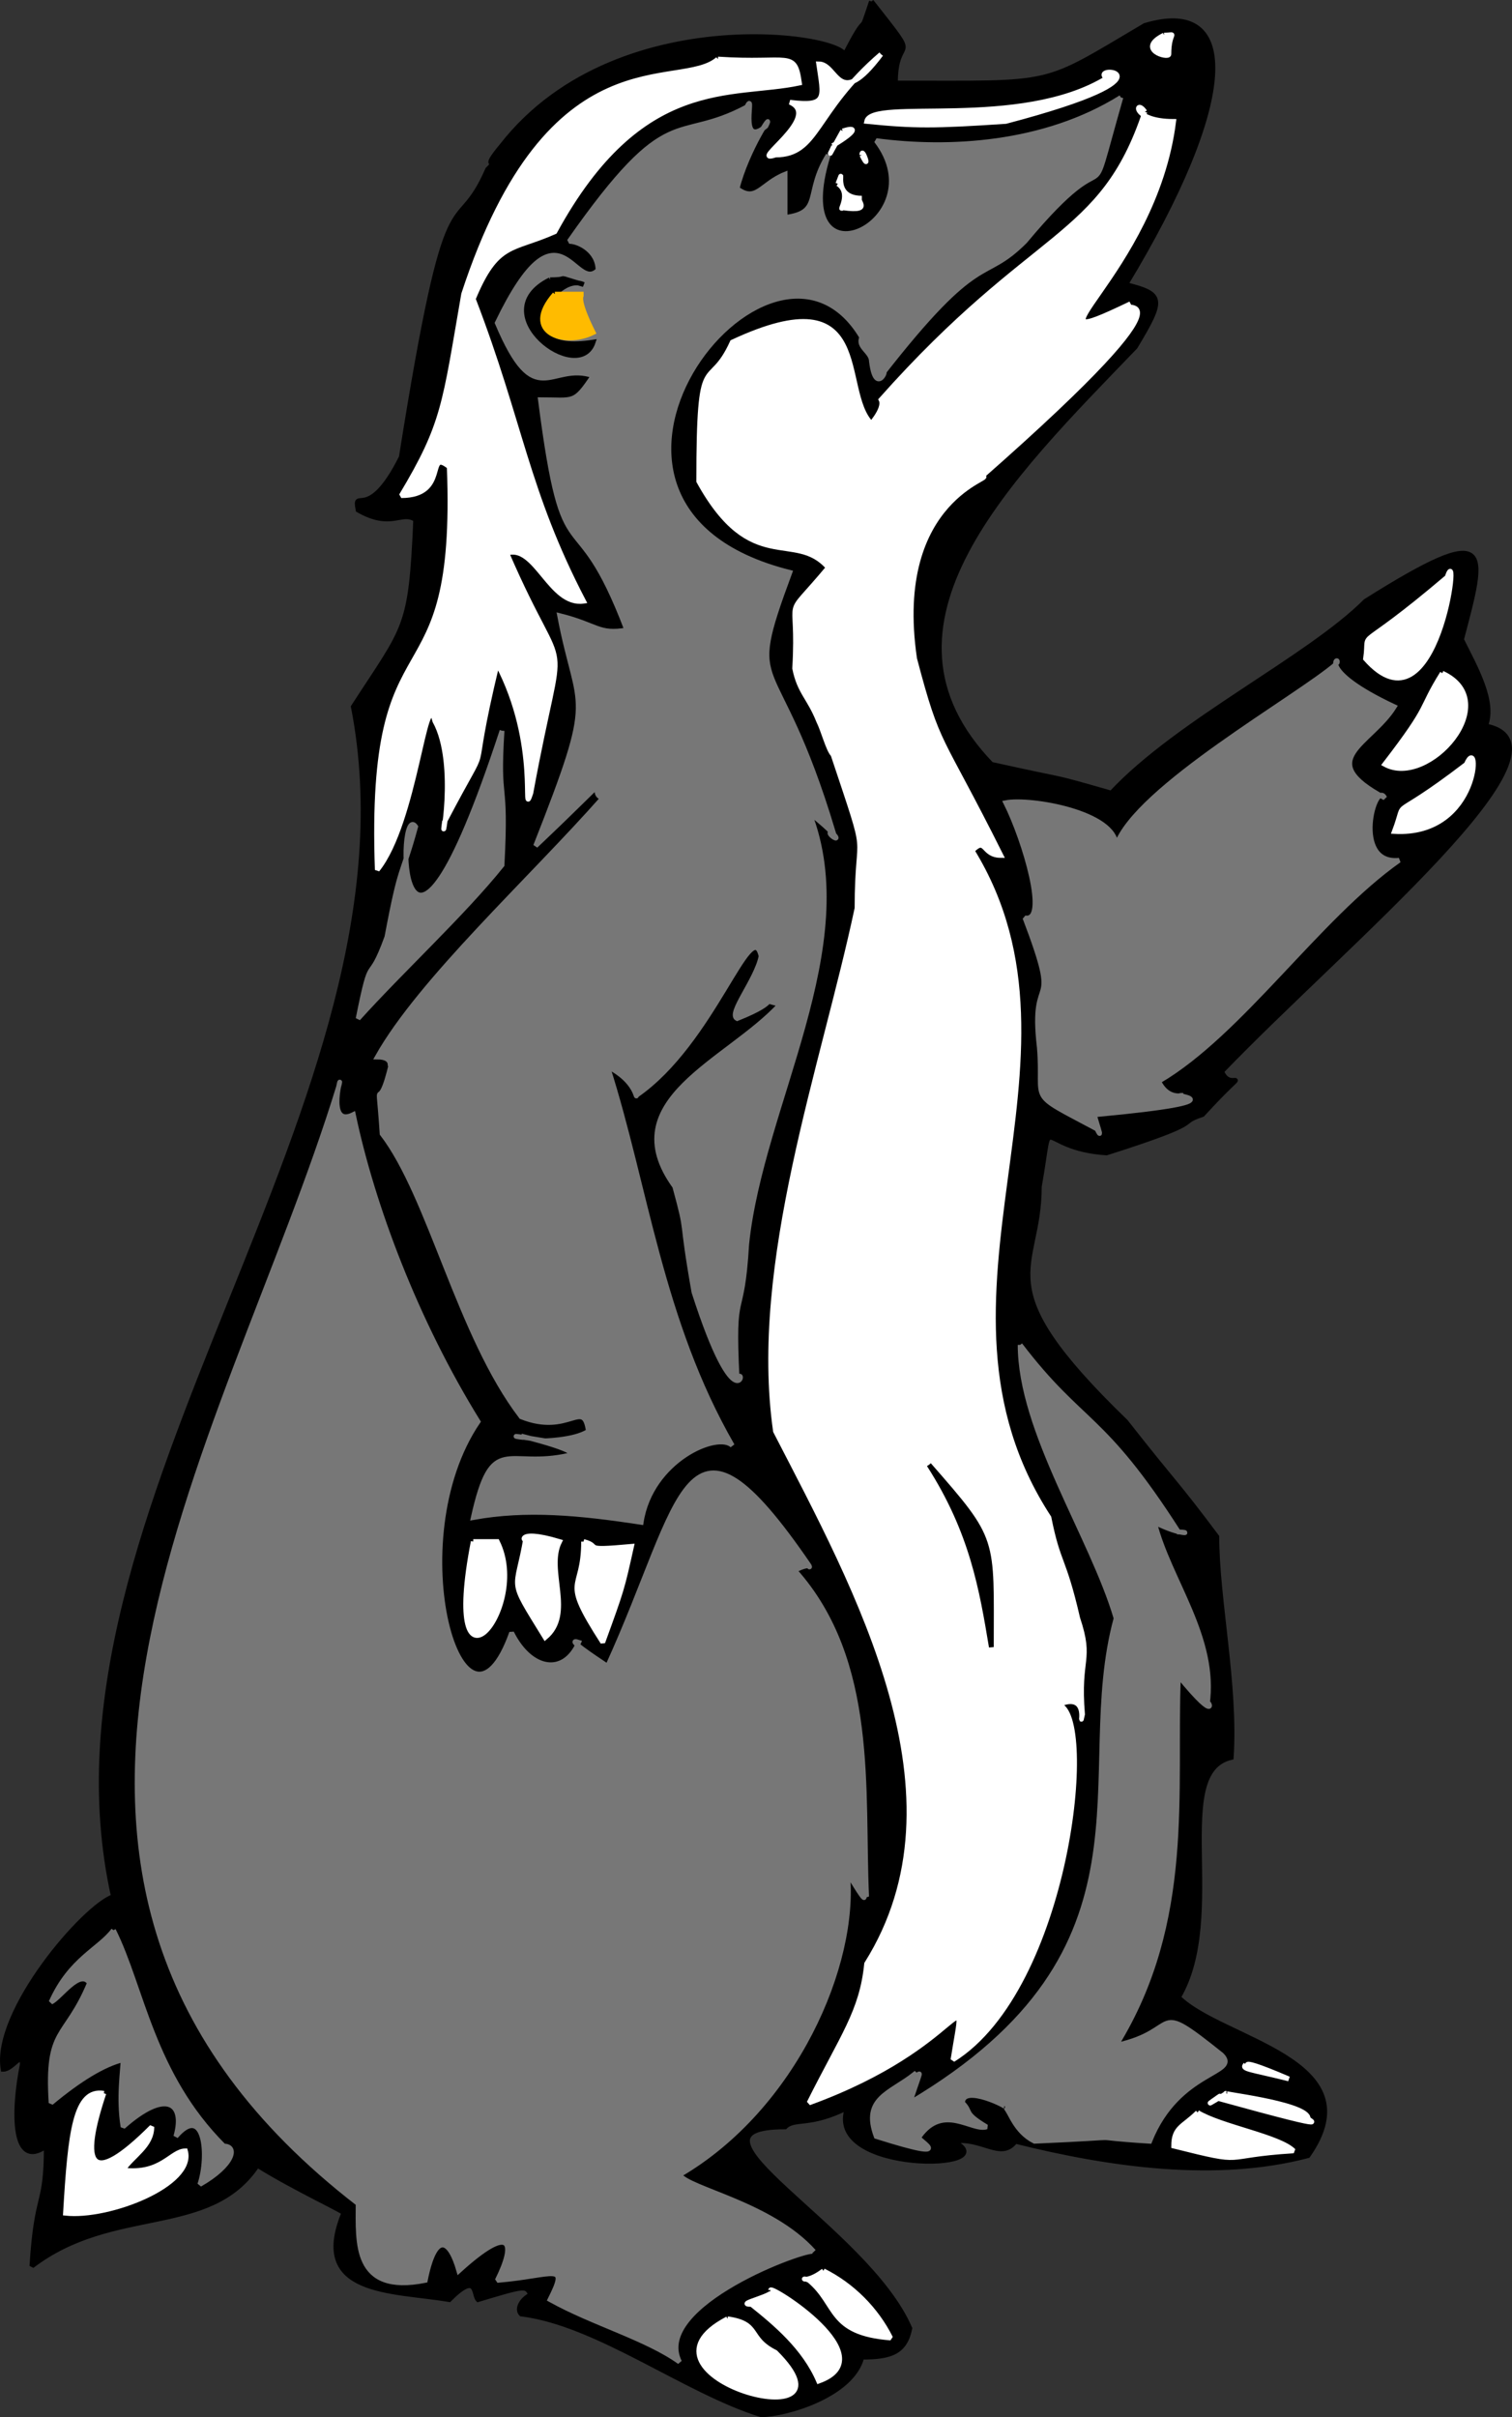 <svg xmlns="http://www.w3.org/2000/svg" width="315.177" height="503.809" version="1.2"><rect width="100%" height="100%" fill="#333333" stroke="none"/><g fill="none" stroke="#000" stroke-miterlimit="2" font-family="'Sans Serif'" font-size="12.5" font-weight="400"><path fill="#000" d="M181.65.309c11 14 5 6 5 17 34 0 30 1 52-12 20-6 19 16-4 54 8 2 8 3 2 13-26 27-58 58-30 87 18 4 11 2 25 6 14-15 41-28 53-40 27-17 25-11 20 8 3 6 7 13 5 18 21 4-29 45-55 72 2 5 7-3-4 9-6 2 2 1-20 8-15-1-11-10-14 7 0 18-12 20 18 49 11 14 10 12 19 24 0 13 4 31 3 46-13 3-1 33-11 50 9 9 41 13 27 33-19 5-41 2-61-3-3 4-7-1-13 0 12 6-27 7-22-7-8 4-11 2-13 4-25 0 17 21 26 42-1 5-4 6-10 6-2 8-16 12-21 12-16-5-34-19-50-21-1-1 0-3 2-4-1-2-1-2-11 1-1-1 0-6-6 0-12-2-29-1-22-18 1 0-10-5-18-10-10 15-30 8-47 21 1-16 3-12 3-25-7 5-7-7-5-17 0-3-2 1-4 1-2-12 17-34 23-36-18-81 66-166 50-248 11-17 12-16 13-39-3-2-5 2-12-2-1-5 2 3 9-11 10-63 11-44 18-60 3-3-2 1 3-5 25-32 77-22 71-18 6-12 3-3 6-12" vector-effect="non-scaling-stroke"/><path fill="#fff" stroke="#fff" d="M242.65 7.309c3 0 1-1 1 4 0 1-7-1-1-4m-59 4c-14 12-13 21-22 21-6 2 10-8 3-11 8 1 7-1 6-8 4 0 4 10 13-2" vector-effect="non-scaling-stroke"/><path fill="#fff" stroke="#fff" d="M149.65 12.309c15 1 16-2 17 5-14 3-33-2-51 31-9 4-12 2-17 14 10 26 11 40 23 63-7 1-10-12-16-10 13 30 12 12 5 50-2 6 2-10-7-27-7 29 0 12-11 33-1 7 3-12-2-21-2-8-4 21-12 31-2-56 17-32 15-84-5-4 0 6-10 6 9-15 9-19 13-42 18-55 45-42 53-49m81 4c-4-3 17-1-21 9-15 1-19 1-29 0 1-5 32 2 50-9" vector-effect="non-scaling-stroke"/><path fill="#777" stroke="#777" d="M233.65 20.309c-8 28 0 6-20 30-9 9-9 1-30 28 2-3-1 5-2-3 0-2-3-3-2-5-19-32-71 35-15 49-10 27-3 14 9 54-3 0 6 5-5-4 11 28-10 61-13 90-1 17-3 8-2 28 2-3 0 10-9-18-3-17-1-11-4-22-13-18 11-26 22-38-5-1 1-1-9 3-2-1 4-8 5-13-2-9-10 18-26 29 0 1 0-3-6-6 8 25 11 53 26 79-3-3-17 3-19 16-13-2-24-3-35-1 4-18 7-10 20-13 1 0 2-1-10-4 3 1-7-1 5 1-1 0 6 0 9-2-1-7-4 1-14-3-13-17-19-46-29-59-1-15-1-2 2-15-1 2 1-1-3-1 9-16 32-37 47-54-4-1 5-8-14 10 13-33 9-27 5-48 8 2 8 4 14 3-11-29-13-9-18-48 7 0 7 1 11-5-9-3-12 8-20-11 13-27 16-6 21-11 0-4-4-6-6-6 21-30 22-20 37-28 2-4-2 9 4 4 2-4-4 5-6 13 4 3 5-1 10-3v9c8-1 4-5 9-13-9 29 23 14 10-3 15 2 35 1 51-9" vector-effect="non-scaling-stroke"/><path fill="#fff" stroke="#fff" d="M238.65 23.309c-2-3-3 2 6 2-4 32-34 50-9 38-5 3 19-8-31 36 4 0-19 4-14 38 5 19 5 15 18 41-4 0-3-4-6-1 27 44-14 93 16 139 2 10 3 8 6 21 3 9 0 8 1 20-1 4 2-5-5-2 8 2 2 59-22 74 3-19 3-3-30 9 7-14 11-19 12-29 22-35-2-78-19-111-5-35 10-76 17-109 0-18 3-8-5-32-1-1-2-5-3-7-2-5-4-6-5-11 1-17-3-9 7-21-7-8-16 2-27-18 0-29 2-18 7-29 30-14 22 10 29 17-1 1 3-3 2-5 32-36 46-33 55-60m-63 4c3-1 3 0-2 3 1-1-3 6 2-3m4 5c0-2 2 4 0 0m-5 6c2-5-2 3 5 3-2 0 3 3-4 2-1 1 2-3-1-5" vector-effect="non-scaling-stroke"/><path fill="#000" d="M114.65 58.309c5 0 0-1 7 1-6-3-17 15 2 12-3 9-23-6-9-13" vector-effect="non-scaling-stroke"/><path fill="#fb0" stroke="#fb0" d="M115.65 61.309h6c-1 0-1 2 2 8-6 3-15 0-8-8" vector-effect="non-scaling-stroke"/><path fill="#fff" stroke="#fff" d="M301.65 120.309c3-9-2 34-17 17 1-7-3 0 17-17" vector-effect="non-scaling-stroke"/><path fill="#777" stroke="#777" d="M278.65 138.309c1-2-5 1 12 9-5 8-17 11-2 19-2-4-7 14 3 13-17 12-33 36-50 46-1-3 0 4 5 3-4 0 14 1-18 4-2-3 2 7 0 3-15-8-11-5-12-17-2-17 5-6-3-27 5 1 0-16-4-24 5-1 23 2 23 9 4-12 38-31 46-38" vector-effect="non-scaling-stroke"/><path fill="#fff" stroke="#fff" d="M300.65 140.309c13 6-3 24-12 19 10-13 7-11 12-19" vector-effect="non-scaling-stroke"/><path fill="#777" stroke="#777" d="M104.65 152.309c-1 16 1 9 0 28-8 10-21 22-30 32 3-15 2-6 6-17 3-16 3-12 6-23-4-6-4 47 18-20" vector-effect="non-scaling-stroke"/><path fill="#fff" stroke="#fff" d="M305.65 159.309c3-7 3 15-15 14 3-8-2-1 15-14" vector-effect="non-scaling-stroke"/><path fill="#777" stroke="#777" d="M70.65 226.309c1-4-3 9 3 6 4 19 13 43 26 64-17 25-3 72 7 44 4 8 11 9 14 2-3-1 3 3 6 5 16-35 16-59 42-21 0 1 1-1-3 1 17 19 14 46 15 68-2-3 2 5-4-5 2 19-11 49-35 63 2 3 19 6 28 16-1-1-34 11-28 23-7-5-18-8-27-13 4-8 1-5-11-4 4-8 3-12-8-2-2-7-5-8-7 2-15 3-14-8-14-16-88-68-27-158-4-233m142 54c13 17 17 14 33 39 3 0 1 1-5-2 3 12 13 24 11 38 0-2 3 5-6-6-1 24 3 51-13 77 14-3 7-10 22 2 4 4-9 3-15 18-16-1-1-1-24 0-4-2-5-6-6-7 1 0-9-5-9-1 2 2 0 2 5 5-3 1-9-5-14 2-2 0 10 6-9 0-3-8 3-9 8-13 1 1 2-3-1 6 54-32 34-68 43-101-5-17-20-39-20-57" vector-effect="non-scaling-stroke"/><path fill="#000" d="M193.65 305.309c14 16 13 15 13 38-2-12-4-24-13-38" vector-effect="non-scaling-stroke"/><path fill="#fff" stroke="#fff" d="M109.65 320.309c0 2-3-2 7 1-3 6 3 15-3 20-8-13-6-9-4-21" vector-effect="non-scaling-stroke"/><path fill="#fff" stroke="#fff" d="M98.65 321.309h5c7 14-12 36-5 0m23 0c4 1-1 2 10 1-2 9-2 9-6 20-9-14-4-10-4-21" vector-effect="non-scaling-stroke"/><path fill="#777" stroke="#777" d="M23.65 402.309c6 12 8 30 23 45 3 0 2 4-5 8 2-6 1-17-5-10 2-7-2-10-11-2-1-6 0-12 0-14-4 1-9 4-15 9-1-16 3-13 8-25-2-3-6 3-8 4 4-9 10-11 13-15" vector-effect="non-scaling-stroke"/><path fill="#fff" stroke="#fff" d="M259.65 430.309c3 2-5-3 9 3-8-2-10-2-9-3m-238 6c-5 15-3 20 10 7 0 4-4 6-6 9 8 1 10-4 13-4 2 7-16 14-25 13 1-17 2-26 8-25m234 0c-2 0 16 2 17 5-2 0 10 4-19-4 3-2-6 4 2-1m-6 4c5 3 17 5 20 8-16 1-9 3-25-1 0-4 2-4 5-7m-78 33c6 3 11 8 14 14-13-1-11-7-17-12-2-1-1 1 3-2m-11 4c0-1 24 14 10 19-3-7-9-12-14-16-4 0 6-2 4-3m-9 6c7 1 4 4 10 7 19 19-33 5-10-7" vector-effect="non-scaling-stroke"/></g></svg>
